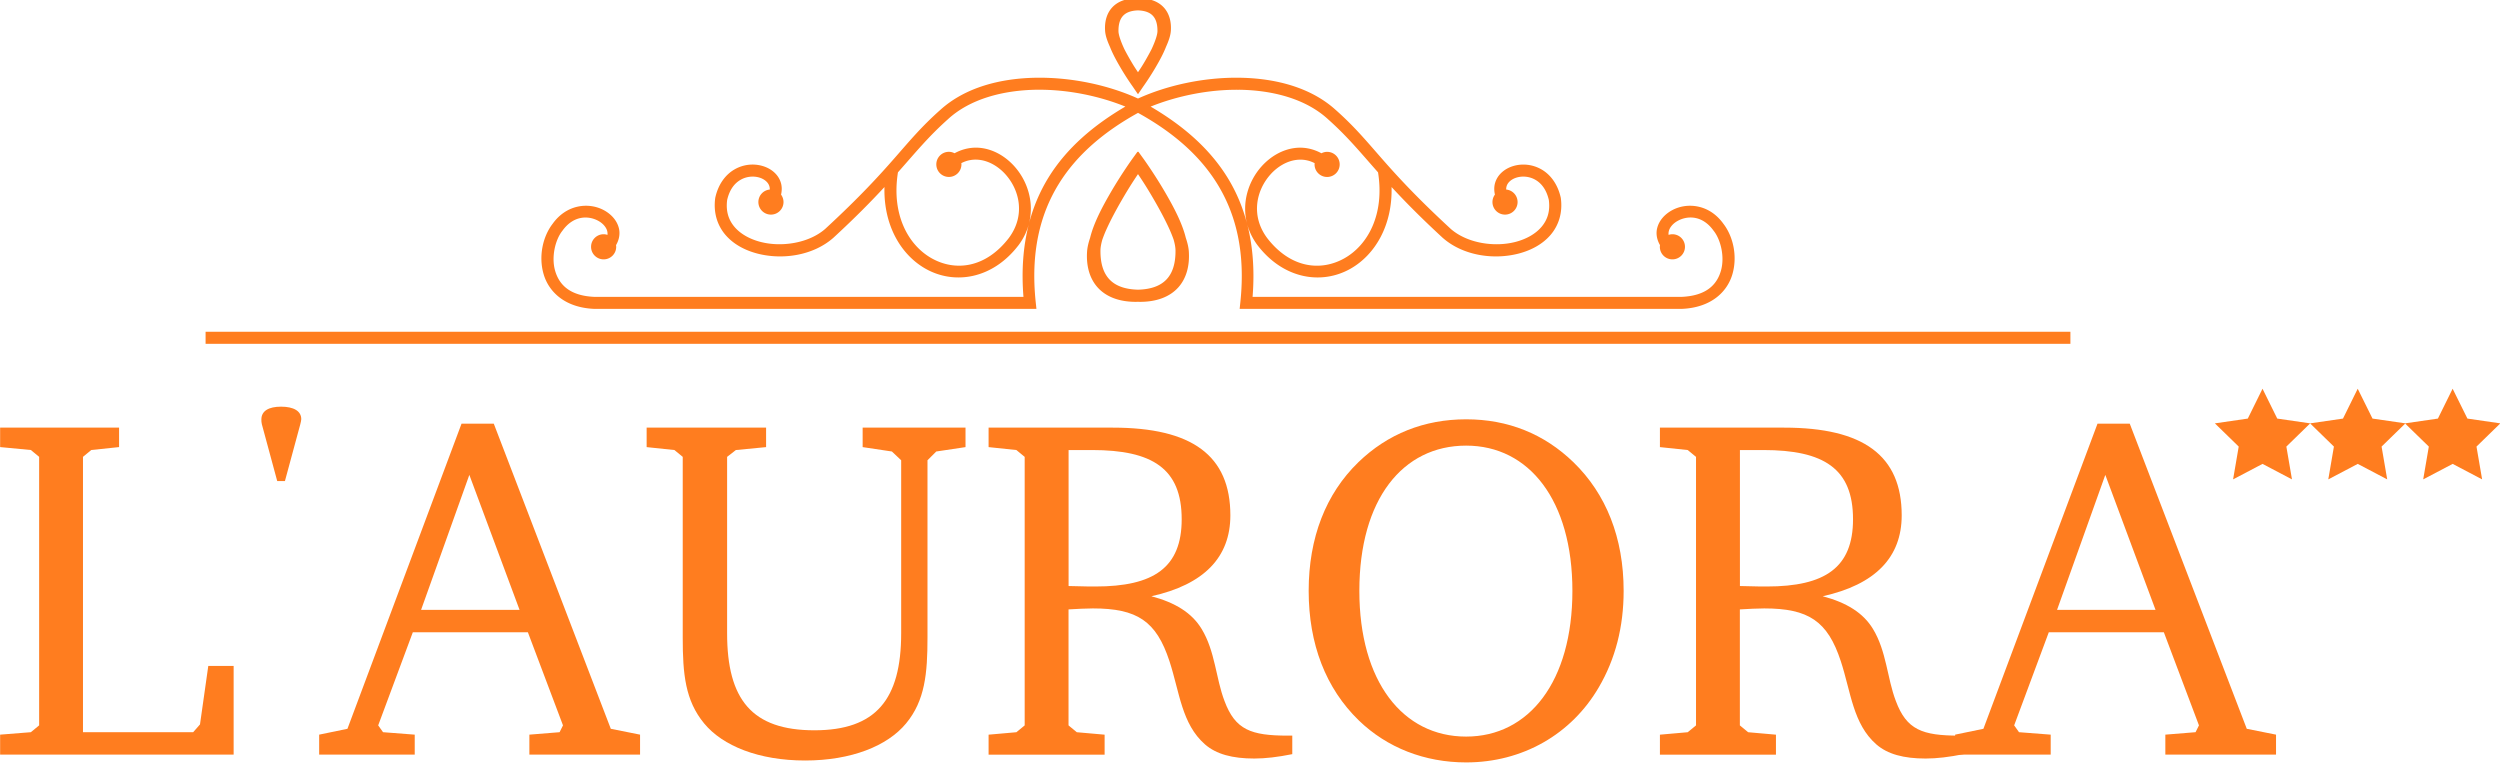 <?xml version="1.0" encoding="UTF-8" standalone="no"?>
<svg xmlns:dc="http://purl.org/dc/elements/1.1/" xmlns:cc="http://creativecommons.org/ns#" xmlns:rdf="http://www.w3.org/1999/02/22-rdf-syntax-ns#" xmlns:svg="http://www.w3.org/2000/svg" xmlns="http://www.w3.org/2000/svg" version="1.1" id="svg2" viewBox="0 0 173.622 53.063" height="14.976mm" width="49mm">
  <defs id="defs4"></defs>
  <g transform="translate(-112.064,-548.143)" id="layer1">
    <g transform="matrix(1.952,0,0,-1.952,22.181,2093.598)" style="display:inline" id="g22165">
      <g id="g7176">
        <path style="color:#000000;font-style:normal;font-variant:normal;font-weight:normal;font-stretch:normal;font-size:medium;line-height:normal;font-family:sans-serif;text-indent:0;text-align:start;text-decoration:none;text-decoration-line:none;text-decoration-style:solid;text-decoration-color:#000000;letter-spacing:normal;word-spacing:normal;text-transform:none;direction:ltr;block-progression:tb;writing-mode:lr-tb;baseline-shift:baseline;text-anchor:start;white-space:normal;clip-rule:nonzero;display:inline;overflow:visible;visibility:visible;opacity:1;isolation:auto;mix-blend-mode:normal;color-interpolation:sRGB;color-interpolation-filters:linearRGB;solid-color:#000000;solid-opacity:1;fill:#ff7d1f;fill-opacity:1;fill-rule:evenodd;stroke:none;stroke-width:3.184;stroke-linecap:butt;stroke-linejoin:miter;stroke-miterlimit:4;stroke-dasharray:none;stroke-dashoffset:0;stroke-opacity:1;color-rendering:auto;image-rendering:auto;shape-rendering:auto;text-rendering:auto;enable-background:accumulate" d="m 86.48,791.79 c -0.368,0 -0.672,-0.114 -0.868,-0.33 -0.196,-0.216 -0.269,-0.513 -0.248,-0.826 0.012,-0.183 0.083,-0.371 0.174,-0.575 0.095,-0.243 0.229,-0.486 0.36,-0.711 0.228,-0.392 0.45,-0.699 0.458,-0.71 1.6e-5,-2e-5 0.002,-0.003 0.002,-0.003 7.1e-5,-10e-5 0.003,-0.005 0.003,-0.005 l 0.168,-0.247 0.005,0.007 0.005,-0.007 0.168,0.247 c 0,0 0.005,0.008 0.005,0.008 0.008,0.011 0.23,0.318 0.458,0.71 0.131,0.224 0.265,0.468 0.36,0.711 0.091,0.204 0.161,0.393 0.174,0.575 0.021,0.313 -0.052,0.61 -0.248,0.826 -0.196,0.216 -0.5,0.33 -0.868,0.33 -0.019,-3e-5 -0.036,-10e-4 -0.054,-0.002 -0.018,0 -0.036,0.002 -0.054,0.002 z m 0.054,-0.43 c 0.256,-0.009 0.418,-0.078 0.52,-0.182 0.11,-0.112 0.175,-0.286 0.173,-0.558 -0.001,-0.133 -0.087,-0.377 -0.207,-0.635 -0.065,-0.127 -0.136,-0.256 -0.207,-0.38 -0.14,-0.243 -0.194,-0.317 -0.279,-0.446 -0.085,0.13 -0.139,0.204 -0.279,0.446 -0.072,0.125 -0.144,0.255 -0.209,0.383 -0.119,0.257 -0.205,0.5 -0.206,0.632 -0.003,0.272 0.063,0.446 0.173,0.558 0.103,0.104 0.264,0.173 0.52,0.182 z m -3.605,-2.396 c -1.295,-0.017 -2.557,-0.349 -3.438,-1.154 -2.19e-4,0 -5.42e-4,0 -5.48e-4,0 -1.328,-1.184 -1.607,-1.94 -4.088,-4.228 -0.579,-0.503 -1.542,-0.657 -2.304,-0.458 -0.382,0.1 -0.708,0.284 -0.919,0.532 -0.209,0.246 -0.314,0.552 -0.262,0.958 0.088,0.381 0.27,0.599 0.478,0.718 0.209,0.121 0.453,0.139 0.65,0.085 0.197,-0.055 0.333,-0.174 0.374,-0.314 0.01,-0.035 0.016,-0.074 0.015,-0.117 a 0.447,0.447 0 0 1 -0.406,-0.445 0.447,0.447 0 0 1 0.447,-0.447 0.447,0.447 0 0 1 0.447,0.447 0.447,0.447 0 0 1 -0.087,0.264 c 0.033,0.146 0.033,0.288 -0.006,0.419 -0.092,0.312 -0.363,0.52 -0.67,0.605 -0.307,0.085 -0.664,0.055 -0.979,-0.127 -0.315,-0.181 -0.577,-0.518 -0.685,-1.004 l -0.002,-0.009 -0.001,-0.009 c -0.07,-0.518 0.077,-0.969 0.36,-1.302 0.283,-0.333 0.689,-0.552 1.137,-0.669 0.895,-0.234 1.977,-0.074 2.695,0.55 l 0.003,0.002 0.002,0.002 c 0.824,0.759 1.366,1.318 1.825,1.812 -0.036,-1.358 0.584,-2.41 1.463,-2.907 1.017,-0.575 2.374,-0.378 3.305,0.836 l 0.001,10e-4 0.001,10e-4 c 0.179,0.241 0.298,0.493 0.366,0.747 -0.198,-0.77 -0.268,-1.63 -0.191,-2.586 l -15.246,0 c -0.9,0.033 -1.273,0.437 -1.416,0.927 -0.142,0.49 0.002,1.095 0.25,1.415 l 0.003,0.003 0.003,0.004 c 0.392,0.552 0.92,0.548 1.271,0.361 0.176,-0.094 0.292,-0.236 0.325,-0.367 0.011,-0.045 0.015,-0.091 0.009,-0.137 -0.043,0.014 -0.088,0.023 -0.136,0.023 -0.247,0 -0.447,-0.2 -0.447,-0.447 10e-7,-0.247 0.2,-0.447 0.447,-0.447 0.247,0 0.447,0.2 0.447,0.447 0,0.02 -0.003,0.04 -0.006,0.059 0.115,0.196 0.15,0.411 0.101,0.605 -0.07,0.279 -0.277,0.501 -0.538,0.641 -0.521,0.279 -1.315,0.219 -1.819,-0.487 -0.347,-0.45 -0.507,-1.151 -0.32,-1.792 0.187,-0.643 0.776,-1.197 1.813,-1.235 l 2.15e-4,0 0.004,0 15.716,0 -0.025,0.236 c -0.185,1.75 0.142,3.114 0.823,4.215 0.649,1.049 1.627,1.865 2.817,2.523 1.19,-0.658 2.168,-1.474 2.817,-2.523 0.681,-1.102 1.008,-2.465 0.823,-4.215 l -0.025,-0.236 15.716,0 0.003,0 c 1.037,0.038 1.626,0.592 1.813,1.235 0.186,0.641 0.026,1.342 -0.32,1.792 -0.504,0.706 -1.298,0.766 -1.819,0.487 -0.261,-0.14 -0.469,-0.362 -0.538,-0.641 -0.049,-0.194 -0.014,-0.409 0.101,-0.605 -0.003,-0.02 -0.006,-0.039 -0.006,-0.059 0,-0.247 0.2,-0.447 0.447,-0.447 0.247,0 0.447,0.2 0.447,0.447 0,0.247 -0.2,0.447 -0.447,0.447 -0.048,0 -0.093,-0.009 -0.136,-0.023 -0.006,0.047 -0.002,0.092 0.009,0.137 0.033,0.131 0.149,0.273 0.325,0.367 0.351,0.188 0.879,0.192 1.271,-0.361 l 0.003,-0.004 0.003,-0.003 c 0.248,-0.32 0.392,-0.925 0.25,-1.415 -0.142,-0.49 -0.516,-0.893 -1.416,-0.927 l -15.246,0 c 0.077,0.956 0.007,1.816 -0.191,2.586 0.068,-0.254 0.188,-0.506 0.366,-0.747 l 0.001,-10e-4 0.001,-10e-4 c 0.931,-1.214 2.288,-1.411 3.305,-0.836 0.879,0.497 1.498,1.549 1.463,2.907 0.46,-0.495 1.002,-1.053 1.825,-1.812 l 0.002,-0.002 0.003,-0.002 c 0.717,-0.624 1.799,-0.784 2.695,-0.55 0.448,0.117 0.854,0.336 1.137,0.669 0.283,0.333 0.43,0.784 0.36,1.302 l -10e-4,0.009 -0.002,0.009 c -0.109,0.486 -0.371,0.823 -0.686,1.004 -0.315,0.181 -0.672,0.212 -0.979,0.127 -0.307,-0.085 -0.577,-0.294 -0.67,-0.605 -0.039,-0.131 -0.04,-0.273 -0.007,-0.419 a 0.447,0.447 0 0 1 -0.087,-0.264 0.447,0.447 0 0 1 0.447,-0.447 0.447,0.447 0 0 1 0.447,0.447 0.447,0.447 0 0 1 -0.406,0.445 c -5.5e-4,0.043 0.005,0.082 0.015,0.117 0.041,0.14 0.177,0.259 0.374,0.314 0.197,0.055 0.441,0.036 0.651,-0.085 0.207,-0.12 0.39,-0.337 0.478,-0.718 0.053,-0.406 -0.053,-0.712 -0.262,-0.958 -0.211,-0.248 -0.537,-0.432 -0.919,-0.532 -0.763,-0.199 -1.725,-0.045 -2.304,0.458 -2.481,2.287 -2.76,3.044 -4.088,4.228 -2.14e-4,0 -5.37e-4,0 -5.48e-4,0 -0.881,0.805 -2.143,1.137 -3.438,1.154 -1.262,0.017 -2.561,-0.266 -3.605,-0.74 -1.044,0.474 -2.343,0.756 -3.605,0.74 z m 0.006,-0.428 c 1.09,0.015 2.214,-0.22 3.15,-0.598 -1.124,-0.659 -2.082,-1.469 -2.732,-2.52 -0.308,-0.499 -0.545,-1.051 -0.702,-1.66 0.204,0.762 -0.048,1.538 -0.519,2.059 -0.314,0.348 -0.729,0.592 -1.181,0.648 -0.311,0.038 -0.637,-0.021 -0.943,-0.188 -0.061,0.031 -0.129,0.051 -0.202,0.051 -0.247,0 -0.447,-0.2 -0.447,-0.447 0,-0.247 0.2,-0.447 0.447,-0.447 0.247,0 0.447,0.2 0.447,0.447 0,0.015 -0.003,0.029 -0.004,0.044 0.216,0.111 0.435,0.143 0.651,0.116 0.331,-0.041 0.66,-0.228 0.915,-0.51 0.511,-0.565 0.719,-1.468 0.126,-2.267 -0.826,-1.075 -1.908,-1.2 -2.752,-0.722 -0.833,0.471 -1.433,1.56 -1.195,3.056 0.642,0.723 1.077,1.263 1.784,1.894 l 0.001,10e-4 0.001,10e-4 c 0.772,0.706 1.931,1.026 3.156,1.043 z m 7.198,0 c 1.225,-0.016 2.383,-0.336 3.156,-1.043 l 0.001,-10e-4 0.001,-10e-4 c 0.707,-0.63 1.142,-1.17 1.784,-1.894 0.238,-1.496 -0.362,-2.586 -1.195,-3.056 -0.844,-0.477 -1.926,-0.353 -2.752,0.722 -0.592,0.799 -0.384,1.702 0.126,2.267 0.255,0.282 0.584,0.469 0.915,0.51 0.216,0.027 0.435,-0.004 0.651,-0.116 -0.001,-0.015 -0.004,-0.029 -0.004,-0.044 0,-0.247 0.2,-0.447 0.447,-0.447 0.247,0 0.447,0.2 0.447,0.447 0,0.247 -0.2,0.447 -0.447,0.447 -0.073,0 -0.141,-0.019 -0.202,-0.051 -0.306,0.167 -0.632,0.227 -0.943,0.188 -0.452,-0.056 -0.866,-0.3 -1.181,-0.648 -0.471,-0.521 -0.723,-1.297 -0.519,-2.059 -0.157,0.608 -0.393,1.161 -0.702,1.66 -0.65,1.051 -1.607,1.861 -2.732,2.52 0.936,0.377 2.06,0.612 3.15,0.598 z m -3.612,-2.199 -0.179,-0.247 c 0,0 -0.386,-0.533 -0.774,-1.199 -0.3,-0.515 -0.609,-1.096 -0.737,-1.622 -0.058,-0.172 -0.097,-0.334 -0.108,-0.485 -0.034,-0.5 0.082,-0.957 0.38,-1.286 0.298,-0.329 0.764,-0.509 1.356,-0.508 0.025,2e-5 0.049,0.002 0.074,0.003 0.025,-10e-4 0.049,-0.003 0.074,-0.003 0.592,0 1.057,0.179 1.356,0.508 0.298,0.329 0.414,0.786 0.38,1.286 -0.01,0.151 -0.05,0.313 -0.108,0.485 -0.128,0.526 -0.437,1.107 -0.737,1.621 -0.388,0.666 -0.774,1.199 -0.774,1.199 l -0.179,0.247 -0.013,-0.018 -0.012,0.018 z m 0.013,-0.802 c 0.119,-0.178 0.291,-0.429 0.58,-0.93 0.196,-0.338 0.392,-0.704 0.542,-1.036 0.058,-0.13 0.106,-0.252 0.147,-0.367 0.041,-0.146 0.065,-0.276 0.066,-0.382 0.004,-0.484 -0.114,-0.823 -0.334,-1.046 -0.209,-0.212 -0.53,-0.339 -1.001,-0.351 -0.471,0.013 -0.792,0.139 -1.001,0.351 -0.22,0.223 -0.338,0.562 -0.334,1.046 5.48e-4,0.106 0.025,0.237 0.066,0.382 0.041,0.115 0.088,0.238 0.147,0.367 0.15,0.332 0.346,0.698 0.542,1.036 0.29,0.501 0.462,0.752 0.58,0.93 z" id="path22167"></path>
        <path style="opacity:1;fill:#ff7d1f;fill-opacity:1;fill-rule:nonzero;stroke:none;stroke-width:0.158;stroke-linejoin:miter;stroke-miterlimit:4;stroke-dasharray:none;stroke-opacity:1" d="m 53.361,779.926 66.347,0 0,-0.429 -66.347,0 z" id="path22169"></path>
        <path id="path22173" d="m 126.543,777.899 -0.524,-1.062 -1.171,-0.17 0.848,-0.826 -0.2,-1.167 1.047,0.551 1.048,-0.551 -0.2,1.167 0.848,0.826 -1.172,0.17 z" style="fill:#ff7d1f;fill-opacity:1;fill-rule:nonzero;stroke:none"></path>
        <path style="fill:#ff7d1f;fill-opacity:1;fill-rule:nonzero;stroke:none" d="m 129.93,777.899 -0.524,-1.062 -1.171,-0.17 0.848,-0.826 -0.2,-1.167 1.048,0.551 1.048,-0.551 -0.2,1.167 0.848,0.826 -1.171,0.17 z" id="path22175"></path>
        <path id="path22177" d="m 133.307,777.899 -0.524,-1.062 -1.172,-0.17 0.849,-0.826 -0.2,-1.167 1.048,0.551 1.048,-0.551 -0.2,1.167 0.848,0.826 -1.171,0.17 z" style="fill:#ff7d1f;fill-opacity:1;fill-rule:nonzero;stroke:none"></path>
        <path id="path7152" style="font-style:normal;font-variant:normal;font-weight:normal;font-stretch:normal;font-size:17.343px;line-height:125%;font-family:'Bitstream Charter';-inkscape-font-specification:'Bitstream Charter, Normal';text-align:start;letter-spacing:0px;word-spacing:0px;writing-mode:lr-tb;text-anchor:start;fill:#ff7d1f;fill-opacity:1;stroke:none;stroke-width:1px;stroke-linecap:butt;stroke-linejoin:miter;stroke-opacity:1" d="m 46.05,764.881 8.309,0 0,3.156 -0.902,0 -0.295,-2.081 -0.243,-0.277 -3.92,0 0,9.797 0.295,0.243 0.989,0.104 0,0.694 -4.232,0 0,-0.694 1.093,-0.104 0.295,-0.243 0,-9.554 -0.295,-0.243 -1.093,-0.087 0,-0.711 z"></path>
        <path id="path7154" style="font-style:normal;font-variant:normal;font-weight:normal;font-stretch:normal;font-size:medium;line-height:125%;font-family:'Bitstream Charter';-inkscape-font-specification:'Bitstream Charter, Normal';text-align:start;letter-spacing:0px;word-spacing:0px;writing-mode:lr-tb;text-anchor:start;fill:#ffffff;fill-opacity:0;stroke:none;stroke-width:1px;stroke-linecap:butt;stroke-linejoin:miter;stroke-opacity:1" d="m 56.207,772.199 0.555,3.867 c 0.017,0.139 0.035,0.26 0.035,0.347 0,0.555 -0.278,0.85 -0.729,0.85 -0.451,0 -0.711,-0.295 -0.711,-0.867 0,-0.104 0,-0.208 0.017,-0.329 l 0.555,-3.867 0.278,0 z"></path>
        <path id="path7156" style="font-style:normal;font-variant:normal;font-weight:normal;font-stretch:normal;font-size:17.343px;line-height:125%;font-family:'Bitstream Charter';-inkscape-font-specification:'Bitstream Charter, Normal';text-align:start;letter-spacing:0px;word-spacing:0px;writing-mode:lr-tb;text-anchor:start;fill:#ff7d1f;fill-opacity:1;stroke:none;stroke-width:1px;stroke-linecap:butt;stroke-linejoin:miter;stroke-opacity:1" d="m 62.467,776.655 -4.059,-10.855 -1.006,-0.208 0,-0.711 3.4,0 0,0.711 -1.127,0.087 -0.173,0.243 1.232,3.312 4.094,0 1.249,-3.312 -0.121,-0.243 -1.075,-0.087 0,-0.711 3.938,0 0,0.711 -1.041,0.208 -4.163,10.855 -1.145,0 z m 0.278,-1.821 1.787,-4.803 -3.504,0 1.717,4.803 z"></path>
        <path id="path7158" style="font-style:normal;font-variant:normal;font-weight:normal;font-stretch:normal;font-size:17.343px;line-height:125%;font-family:'Bitstream Charter';-inkscape-font-specification:'Bitstream Charter, Normal';text-align:start;letter-spacing:0px;word-spacing:0px;writing-mode:lr-tb;text-anchor:start;fill:#ff7d1f;fill-opacity:1;stroke:none;stroke-width:1px;stroke-linecap:butt;stroke-linejoin:miter;stroke-opacity:1" d="m 69.053,776.516 0,-0.694 0.989,-0.104 0.295,-0.243 0,-6.433 c 0,-1.283 0.087,-2.237 0.763,-3.052 0.659,-0.798 1.943,-1.318 3.591,-1.318 1.648,0 2.931,0.52 3.591,1.318 0.676,0.815 0.763,1.786 0.763,3.052 l 0,6.312 0.312,0.312 1.041,0.156 0,0.694 -3.66,0 0,-0.694 1.041,-0.156 0.33,-0.312 0,-6.156 c 0,-2.358 -0.902,-3.451 -3.088,-3.451 -2.22,0 -3.105,1.092 -3.105,3.451 l 0,6.277 0.312,0.243 1.075,0.104 0,0.694 -4.25,0 z"></path>
        <path id="path7160" style="font-style:normal;font-variant:normal;font-weight:normal;font-stretch:normal;font-size:17.343px;line-height:125%;font-family:'Bitstream Charter';-inkscape-font-specification:'Bitstream Charter, Normal';text-align:start;letter-spacing:0px;word-spacing:0px;writing-mode:lr-tb;text-anchor:start;fill:#ff7d1f;fill-opacity:1;stroke:none;stroke-width:1px;stroke-linecap:butt;stroke-linejoin:miter;stroke-opacity:1" d="m 81.219,776.516 0,-0.694 0.989,-0.104 0.295,-0.243 0,-9.554 -0.295,-0.243 -0.989,-0.087 0,-0.711 4.128,0 0,0.711 -0.989,0.087 -0.295,0.243 0,4.127 c 0.312,0.017 0.607,0.035 0.867,0.035 1.578,0 2.255,-0.451 2.723,-1.873 0.364,-1.11 0.434,-2.237 1.266,-2.965 0.399,-0.347 0.971,-0.503 1.752,-0.503 0.399,0 0.833,0.052 1.353,0.156 l 0,0.659 c -0.052,0 -0.104,0 -0.156,0 -1.318,0 -1.873,0.208 -2.255,1.231 -0.312,0.815 -0.33,1.769 -0.815,2.566 -0.347,0.572 -0.937,0.936 -1.787,1.162 1.873,0.416 2.81,1.387 2.81,2.878 0,2.133 -1.37,3.121 -4.18,3.121 l -4.423,0 z m 2.845,-0.798 0.833,0 c 2.151,0 3.192,-0.659 3.192,-2.462 0,-1.717 -0.989,-2.393 -3.07,-2.393 -0.104,0 -0.416,0 -0.954,0.017 l 0,4.838 z"></path>
        <path id="path7162" style="font-style:normal;font-variant:normal;font-weight:normal;font-stretch:normal;font-size:17.343px;line-height:125%;font-family:'Bitstream Charter';-inkscape-font-specification:'Bitstream Charter, Normal';text-align:start;letter-spacing:0px;word-spacing:0px;writing-mode:lr-tb;text-anchor:start;fill:#ff7d1f;fill-opacity:1;stroke:none;stroke-width:1px;stroke-linecap:butt;stroke-linejoin:miter;stroke-opacity:1" d="m 98.209,776.811 c -1.492,0 -2.793,-0.52 -3.833,-1.526 -1.162,-1.127 -1.769,-2.688 -1.769,-4.578 0,-1.89 0.607,-3.468 1.787,-4.612 1.006,-0.971 2.342,-1.491 3.816,-1.491 2.012,0 3.747,1.006 4.718,2.67 0.59,1.006 0.885,2.15 0.885,3.433 0,1.89 -0.624,3.451 -1.787,4.578 -1.041,1.006 -2.324,1.526 -3.816,1.526 z m 0,-0.936 c 2.238,0 3.781,-1.942 3.781,-5.167 0,-3.225 -1.544,-5.185 -3.781,-5.185 -2.255,0 -3.799,1.959 -3.799,5.185 0,3.26 1.544,5.167 3.799,5.167 z"></path>
        <path id="path7164" style="font-style:normal;font-variant:normal;font-weight:normal;font-stretch:normal;font-size:17.343px;line-height:125%;font-family:'Bitstream Charter';-inkscape-font-specification:'Bitstream Charter, Normal';text-align:start;letter-spacing:0px;word-spacing:0px;writing-mode:lr-tb;text-anchor:start;fill:#ff7d1f;fill-opacity:1;stroke:none;stroke-width:1px;stroke-linecap:butt;stroke-linejoin:miter;stroke-opacity:1" d="m 105.104,776.516 0,-0.694 0.989,-0.104 0.295,-0.243 0,-9.554 -0.295,-0.243 -0.989,-0.087 0,-0.711 4.128,0 0,0.711 -0.989,0.087 -0.295,0.243 0,4.127 c 0.312,0.017 0.607,0.035 0.867,0.035 1.578,0 2.255,-0.451 2.723,-1.873 0.364,-1.11 0.434,-2.237 1.266,-2.965 0.399,-0.347 0.971,-0.503 1.752,-0.503 0.399,0 0.833,0.052 1.353,0.156 l 0,0.659 c -0.052,0 -0.104,0 -0.156,0 -1.318,0 -1.873,0.208 -2.255,1.231 -0.312,0.815 -0.33,1.769 -0.815,2.566 -0.347,0.572 -0.937,0.936 -1.787,1.162 1.873,0.416 2.81,1.387 2.81,2.878 0,2.133 -1.37,3.121 -4.18,3.121 l -4.423,0 z m 2.845,-0.798 0.833,0 c 2.151,0 3.192,-0.659 3.192,-2.462 0,-1.717 -0.989,-2.393 -3.07,-2.393 -0.104,0 -0.416,0 -0.954,0.017 l 0,4.838 z"></path>
        <path id="path7166" style="font-style:normal;font-variant:normal;font-weight:normal;font-stretch:normal;font-size:17.343px;line-height:125%;font-family:'Bitstream Charter';-inkscape-font-specification:'Bitstream Charter, Normal';text-align:start;letter-spacing:0px;word-spacing:0px;writing-mode:lr-tb;text-anchor:start;fill:#ff7d1f;fill-opacity:1;stroke:none;stroke-width:1px;stroke-linecap:butt;stroke-linejoin:miter;stroke-opacity:1" d="m 120.672,776.655 -4.059,-10.855 -1.006,-0.208 0,-0.711 3.4,0 0,0.711 -1.127,0.087 -0.173,0.243 1.232,3.312 4.094,0 1.249,-3.312 -0.121,-0.243 -1.075,-0.087 0,-0.711 3.938,0 0,0.711 -1.041,0.208 -4.163,10.855 -1.145,0 z m 0.278,-1.821 1.787,-4.803 -3.504,0 1.717,4.803 z"></path>
        <path id="path22187" style="font-style:normal;font-variant:normal;font-weight:normal;font-stretch:normal;font-size:32px;line-height:125%;font-family:'Bitstream Charter';-inkscape-font-specification:'Bitstream Charter, Normal';text-align:start;letter-spacing:0px;word-spacing:0px;writing-mode:lr-tb;text-anchor:start;display:inline;fill:#ff7d1f;fill-opacity:1;stroke:none;stroke-width:1px;stroke-linecap:butt;stroke-linejoin:miter;stroke-opacity:1" d="m 56.184,774.614 0.547,2.022 c 0.017,0.073 0.034,0.136 0.034,0.181 0,0.29 -0.274,0.444 -0.718,0.444 -0.444,0 -0.701,-0.154 -0.701,-0.454 0,-0.054 0,-0.109 0.017,-0.172 l 0.547,-2.022 0.274,0 z"></path>
      </g>
    </g>
  </g>
</svg>
